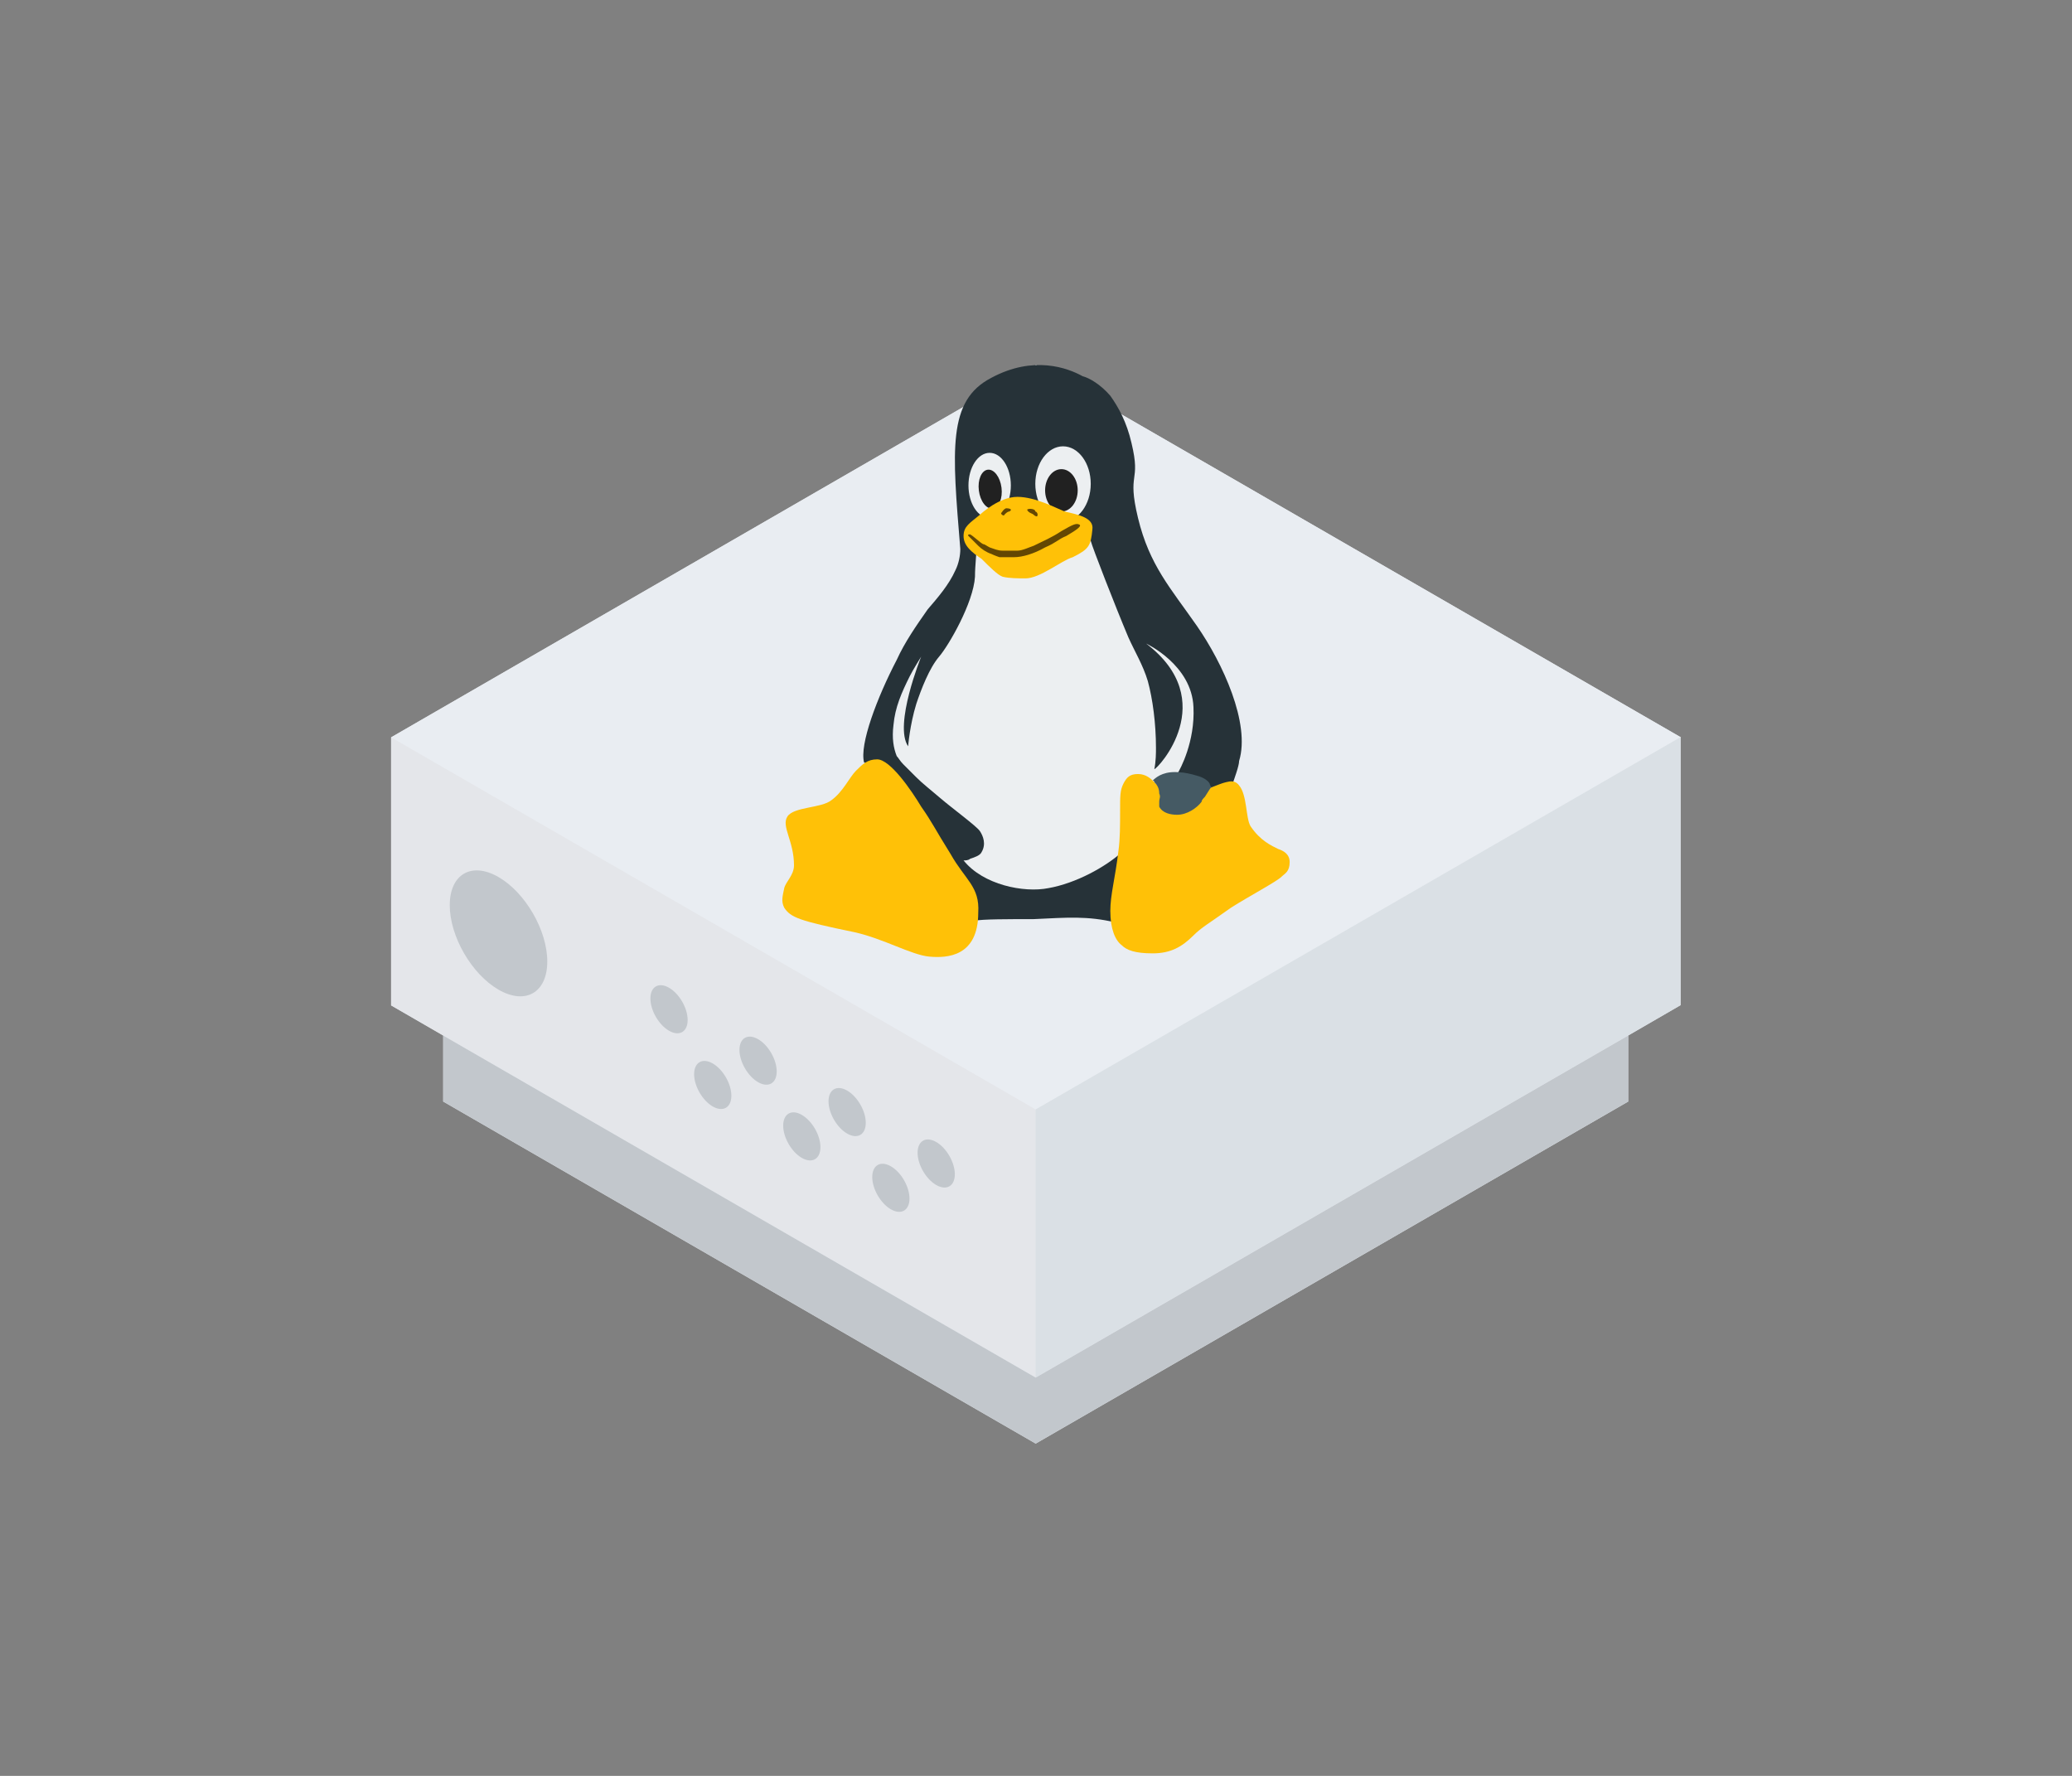 <?xml version="1.0" encoding="UTF-8"?>
<svg width="210px" height="180px" viewBox="0 0 210 180" version="1.1" xmlns="http://www.w3.org/2000/svg" xmlns:xlink="http://www.w3.org/1999/xlink">
    <rect x="0" y="0" width="210" height="180" fill="#808080" stroke="none"/>
    <title>icon-product-dedicated-start</title>
    <defs>
        <path d="M0,0 L210,0 L210,180 L0,180 L0,0 Z" id="path-1"></path>
    </defs>
    <g id="icon-product-dedicated-start" stroke="none" fill="none" xlink:href="#path-1" fill-rule="evenodd" stroke-width="1">
        <g id="Group-24" transform="translate(39.64, 37)">
            <polygon id="Fill-1" fill="#E9EDF2" points="65.359 0 0.001 37.734 0 37.735 0 64.904 5.28 67.961 5.28 74.65 65.329 109.32 125.38 74.65 125.38 67.961 130.69 64.88 130.69 37.753 130.72 37.735 130.69 37.719 130.69 37.712 130.684 37.715"></polygon>
            <polygon id="Fill-2" fill="#E9EDF2" points="65.359 0 0.001 37.734 65.361 75.47 130.72 37.735"></polygon>
            <g id="Group" transform="translate(39.651, 0)" fill-rule="nonzero">
                <polygon id="Path" fill="#ECEFF1" points="18.534 16.996 18.699 20.797 16.055 25.754 11.924 33.851 11.097 40.627 14.072 50.211 20.847 54.012 31.093 54.012 40.677 46.741 44.973 35.339 35.059 23.275 32.249 16.5"></polygon>
                <path d="M41.999,26.415 C39.355,22.614 37.207,20.301 36.05,15.509 C34.893,10.716 36.381,12.038 35.389,7.907 C34.893,5.759 34.067,4.272 33.241,3.115 C32.249,1.958 31.093,1.297 30.432,1.132 C28.944,0.306 25.474,-1.016 21.178,1.297 C16.716,3.611 17.212,8.568 18.038,18.648 C18.038,19.309 17.873,20.136 17.542,20.797 C16.881,22.284 15.724,23.606 14.733,24.763 C13.576,26.415 12.419,28.068 11.593,29.885 C9.61,33.686 7.792,38.478 8.288,40.296 C9.114,40.131 19.525,55.995 19.525,56.325 C20.186,56.16 22.995,56.16 25.474,56.16 C28.944,55.995 30.927,55.83 33.737,56.491 C33.737,55.995 33.571,55.499 33.571,55.003 C33.571,54.012 33.737,53.186 33.902,52.029 C34.067,51.203 34.232,50.376 34.398,49.385 C32.745,50.872 29.771,52.525 26.961,53.02 C24.483,53.516 20.351,52.69 18.368,50.211 C18.534,50.211 18.864,50.211 19.029,50.046 C19.525,49.881 20.021,49.715 20.186,49.385 C20.682,48.559 20.351,47.732 20.021,47.237 C19.69,46.741 17.212,44.923 16.055,43.932 C14.898,42.94 14.237,42.444 13.576,41.783 C13.576,41.783 12.585,40.792 12.254,40.461 C11.924,40.131 11.758,39.8 11.593,39.635 C11.263,38.809 11.097,37.817 11.263,36.495 C11.428,34.678 12.089,33.19 12.915,31.538 C13.246,30.877 14.072,29.555 14.072,29.555 C14.072,29.555 11.263,36.495 12.75,38.644 C12.75,38.644 12.915,36.495 13.576,34.347 C14.072,32.86 14.898,30.712 15.89,29.555 C16.881,28.398 19.36,24.102 19.525,21.458 C19.525,20.301 19.69,19.144 19.69,18.318 C19.029,17.657 30.597,16.004 31.258,17.822 C31.423,18.483 33.737,24.432 35.059,27.572 C35.72,29.059 36.546,30.381 37.042,32.034 C37.537,33.851 37.868,36.33 37.868,38.809 C37.868,39.305 37.868,40.131 37.703,40.957 C38.033,40.957 44.478,34.017 36.876,28.233 C36.876,28.233 41.503,30.381 41.669,34.678 C41.834,38.148 40.347,40.957 40.016,41.453 C40.181,41.453 43.486,42.94 43.651,42.94 C44.312,42.94 45.634,42.444 45.634,42.444 C45.8,41.949 46.295,40.627 46.295,40.131 C47.452,36.33 44.643,30.216 41.999,26.415 Z" id="Path" fill="#263238"></path>
                <g transform="translate(18.864, 8.238)" fill="#ECEFF1" id="Oval">
                    <ellipse cx="2.148" cy="3.966" rx="2.148" ry="3.305"></ellipse>
                    <ellipse cx="9.584" cy="3.801" rx="2.809" ry="3.801"></ellipse>
                </g>
                <g transform="translate(19.669, 10.463)" fill="#212121" id="Oval">
                    <ellipse transform="translate(1.396, 2.112) rotate(-97.204) translate(-1.396, -2.112)" cx="1.396" cy="2.112" rx="1.983" ry="1.157"></ellipse>
                    <ellipse cx="8.615" cy="2.237" rx="1.652" ry="2.148"></ellipse>
                </g>
                <g transform="translate(0, 13.361)" fill="#FFC107" id="Path">
                    <path d="M50.261,35.694 C49.6,35.363 48.444,34.868 47.452,33.38 C46.956,32.554 47.122,30.241 46.295,29.249 C45.8,28.588 45.139,28.919 44.973,28.919 C43.486,29.249 40.016,31.563 37.703,28.919 C37.372,28.588 36.876,28.092 36.05,28.092 C35.224,28.092 34.893,28.423 34.563,29.084 C34.232,29.745 34.232,30.241 34.232,31.893 C34.232,33.215 34.232,34.702 34.067,35.859 C33.737,38.668 33.241,40.321 33.241,41.973 C33.241,43.791 33.737,44.948 34.398,45.444 C34.893,45.939 35.72,46.27 37.537,46.27 C39.355,46.27 40.512,45.609 41.669,44.452 C42.495,43.626 43.156,43.295 45.469,41.643 C47.287,40.486 50.096,38.999 50.592,38.503 C50.922,38.173 51.418,38.007 51.418,37.016 C51.418,36.19 50.757,35.859 50.261,35.694 Z"></path>
                    <path d="M17.046,36.19 C15.394,33.546 15.229,33.05 14.072,31.397 C13.08,29.745 10.932,26.605 9.61,26.605 C8.619,26.605 8.123,27.101 7.462,27.762 C6.801,28.423 6.14,29.91 4.983,30.736 C3.992,31.563 1.182,31.397 0.521,32.389 C-0.14,33.38 1.182,34.868 1.182,37.346 C1.182,38.338 0.356,38.999 0.191,39.66 C0.026,40.486 -0.14,40.982 0.191,41.643 C0.852,42.634 1.678,42.965 7.297,44.122 C10.271,44.783 13.08,46.435 14.898,46.6 C16.716,46.766 19.856,46.6 19.856,42.139 C20.021,39.495 18.534,38.834 17.046,36.19 Z"></path>
                    <path d="M20.186,6.279 C19.195,5.618 18.368,4.957 18.368,3.966 C18.368,2.974 19.029,2.644 20.021,1.818 C20.186,1.652 22.004,0 23.822,0 C25.639,0 27.788,1.157 28.614,1.487 C30.101,1.818 31.588,2.148 31.423,3.305 C31.258,4.957 31.093,5.288 29.44,6.114 C28.283,6.445 26.135,8.262 24.648,8.262 C23.987,8.262 22.995,8.262 22.334,8.097 C21.839,7.932 21.012,7.106 20.186,6.279 Z"></path>
                </g>
                <g transform="translate(18.818, 14.056)" fill="#634703" id="Path">
                    <path d="M1.038,4.262 C1.368,4.593 1.864,4.923 2.36,5.089 C2.69,5.254 3.186,5.419 3.186,5.419 C3.847,5.419 4.343,5.419 4.673,5.419 C5.5,5.419 6.656,5.089 7.813,4.428 C8.97,3.932 9.135,3.601 9.961,3.271 C10.788,2.775 11.614,2.279 11.283,2.114 C10.953,1.949 10.622,2.114 9.466,2.775 C8.474,3.436 7.648,3.767 6.656,4.262 C6.161,4.428 5.5,4.758 5.004,4.758 C4.508,4.758 4.012,4.758 3.517,4.758 C3.021,4.758 2.69,4.593 2.195,4.428 C1.864,4.262 1.699,4.097 1.534,4.097 C1.203,3.932 0.542,3.271 0.212,3.106 C0.212,3.106 -0.119,3.106 0.046,3.271 C0.542,3.767 0.707,3.932 1.038,4.262 Z"></path>
                    <path d="M5.995,0.627 C6.161,0.957 6.491,0.957 6.656,1.123 C6.822,1.288 6.987,1.288 6.987,1.288 C7.152,1.123 6.987,0.792 6.822,0.792 C6.822,0.462 5.995,0.462 5.995,0.627 Z"></path>
                    <path d="M3.351,0.957 C3.351,1.123 3.682,1.288 3.682,1.123 C3.847,0.957 4.012,0.792 4.178,0.792 C4.508,0.627 4.343,0.462 3.847,0.462 C3.517,0.627 3.517,0.792 3.351,0.957 Z"></path>
                </g>
                <path d="M38.198,44.262 C38.198,44.427 38.198,44.593 38.198,44.758 C38.529,45.419 39.355,45.584 40.016,45.584 C41.008,45.584 41.999,44.923 42.495,44.262 C42.495,44.097 42.66,43.932 42.825,43.766 C43.156,43.271 43.321,42.94 43.486,42.775 C43.486,42.775 43.321,42.61 43.321,42.444 C43.156,42.114 42.66,41.783 41.999,41.618 C41.503,41.453 40.677,41.288 40.347,41.288 C38.859,41.122 38.033,41.618 37.537,42.114 C37.537,42.114 37.703,42.114 37.703,42.279 C38.033,42.61 38.198,42.94 38.198,43.436 C38.364,43.766 38.198,43.932 38.198,44.262 Z" id="Path" fill="#455A64"></path>
            </g>
            <polygon id="Fill-3" fill="#E4E6EA" points="0 64.903 65.36 102.639 65.36 75.471 0 37.736"></polygon>
            <polygon id="Fill-4" fill="#DAE0E5" points="65.329 75.447 65.329 102.616 130.69 64.88 130.69 37.712"></polygon>
            <g id="Group-23" transform="translate(5.279, 51.222)" fill="#C2C7CC">
                <path d="M24.775,15.163 C24.775,16.367 23.93,16.854 22.888,16.253 C21.845,15.651 21,14.187 21,12.984 C21,11.78 21.845,11.292 22.888,11.894 C23.93,12.496 24.775,13.959 24.775,15.163" id="Fill-5"></path>
                <path d="M29.206,22.838 C29.206,24.042 28.361,24.529 27.319,23.928 C26.276,23.326 25.431,21.862 25.431,20.659 C25.431,19.455 26.276,18.967 27.319,19.569 C28.361,20.171 29.206,21.634 29.206,22.838" id="Fill-7"></path>
                <path d="M33.801,20.375 C33.801,21.579 32.956,22.066 31.914,21.465 C30.871,20.863 30.026,19.399 30.026,18.196 C30.026,16.992 30.871,16.504 31.914,17.106 C32.956,17.708 33.801,19.171 33.801,20.375" id="Fill-9"></path>
                <path d="M38.233,28.05 C38.233,29.254 37.388,29.741 36.346,29.14 C35.303,28.538 34.458,27.074 34.458,25.871 C34.458,24.667 35.303,24.179 36.346,24.781 C37.388,25.383 38.233,26.846 38.233,28.05" id="Fill-11"></path>
                <path d="M42.828,25.586 C42.828,26.79 41.983,27.277 40.941,26.676 C39.898,26.074 39.053,24.61 39.053,23.407 C39.053,22.203 39.898,21.715 40.941,22.317 C41.983,22.919 42.828,24.382 42.828,25.586" id="Fill-13"></path>
                <path d="M47.259,33.261 C47.259,34.465 46.414,34.952 45.372,34.351 C44.329,33.749 43.484,32.285 43.484,31.082 C43.484,29.878 44.329,29.39 45.372,29.992 C46.414,30.594 47.259,32.057 47.259,33.261" id="Fill-15"></path>
                <path d="M51.855,30.798 C51.855,32.002 51.01,32.489 49.968,31.888 C48.925,31.286 48.08,29.822 48.08,28.619 C48.08,27.415 48.925,26.927 49.968,27.529 C51.01,28.131 51.855,29.594 51.855,30.798" id="Fill-17"></path>
                <path d="M10.549,9.236 C10.549,12.388 8.336,13.666 5.606,12.089 C2.877,10.513 0.664,6.681 0.664,3.529 C0.664,0.377 2.877,-0.901 5.606,0.675 C8.336,2.251 10.549,6.084 10.549,9.236" id="Fill-19"></path>
                <polygon id="Fill-21" points="60.05 51.409 0 16.739 0 23.428 60.05 58.098 120.1 23.428 120.1 16.739"></polygon>
            </g>
        </g>
    </g>
</svg>